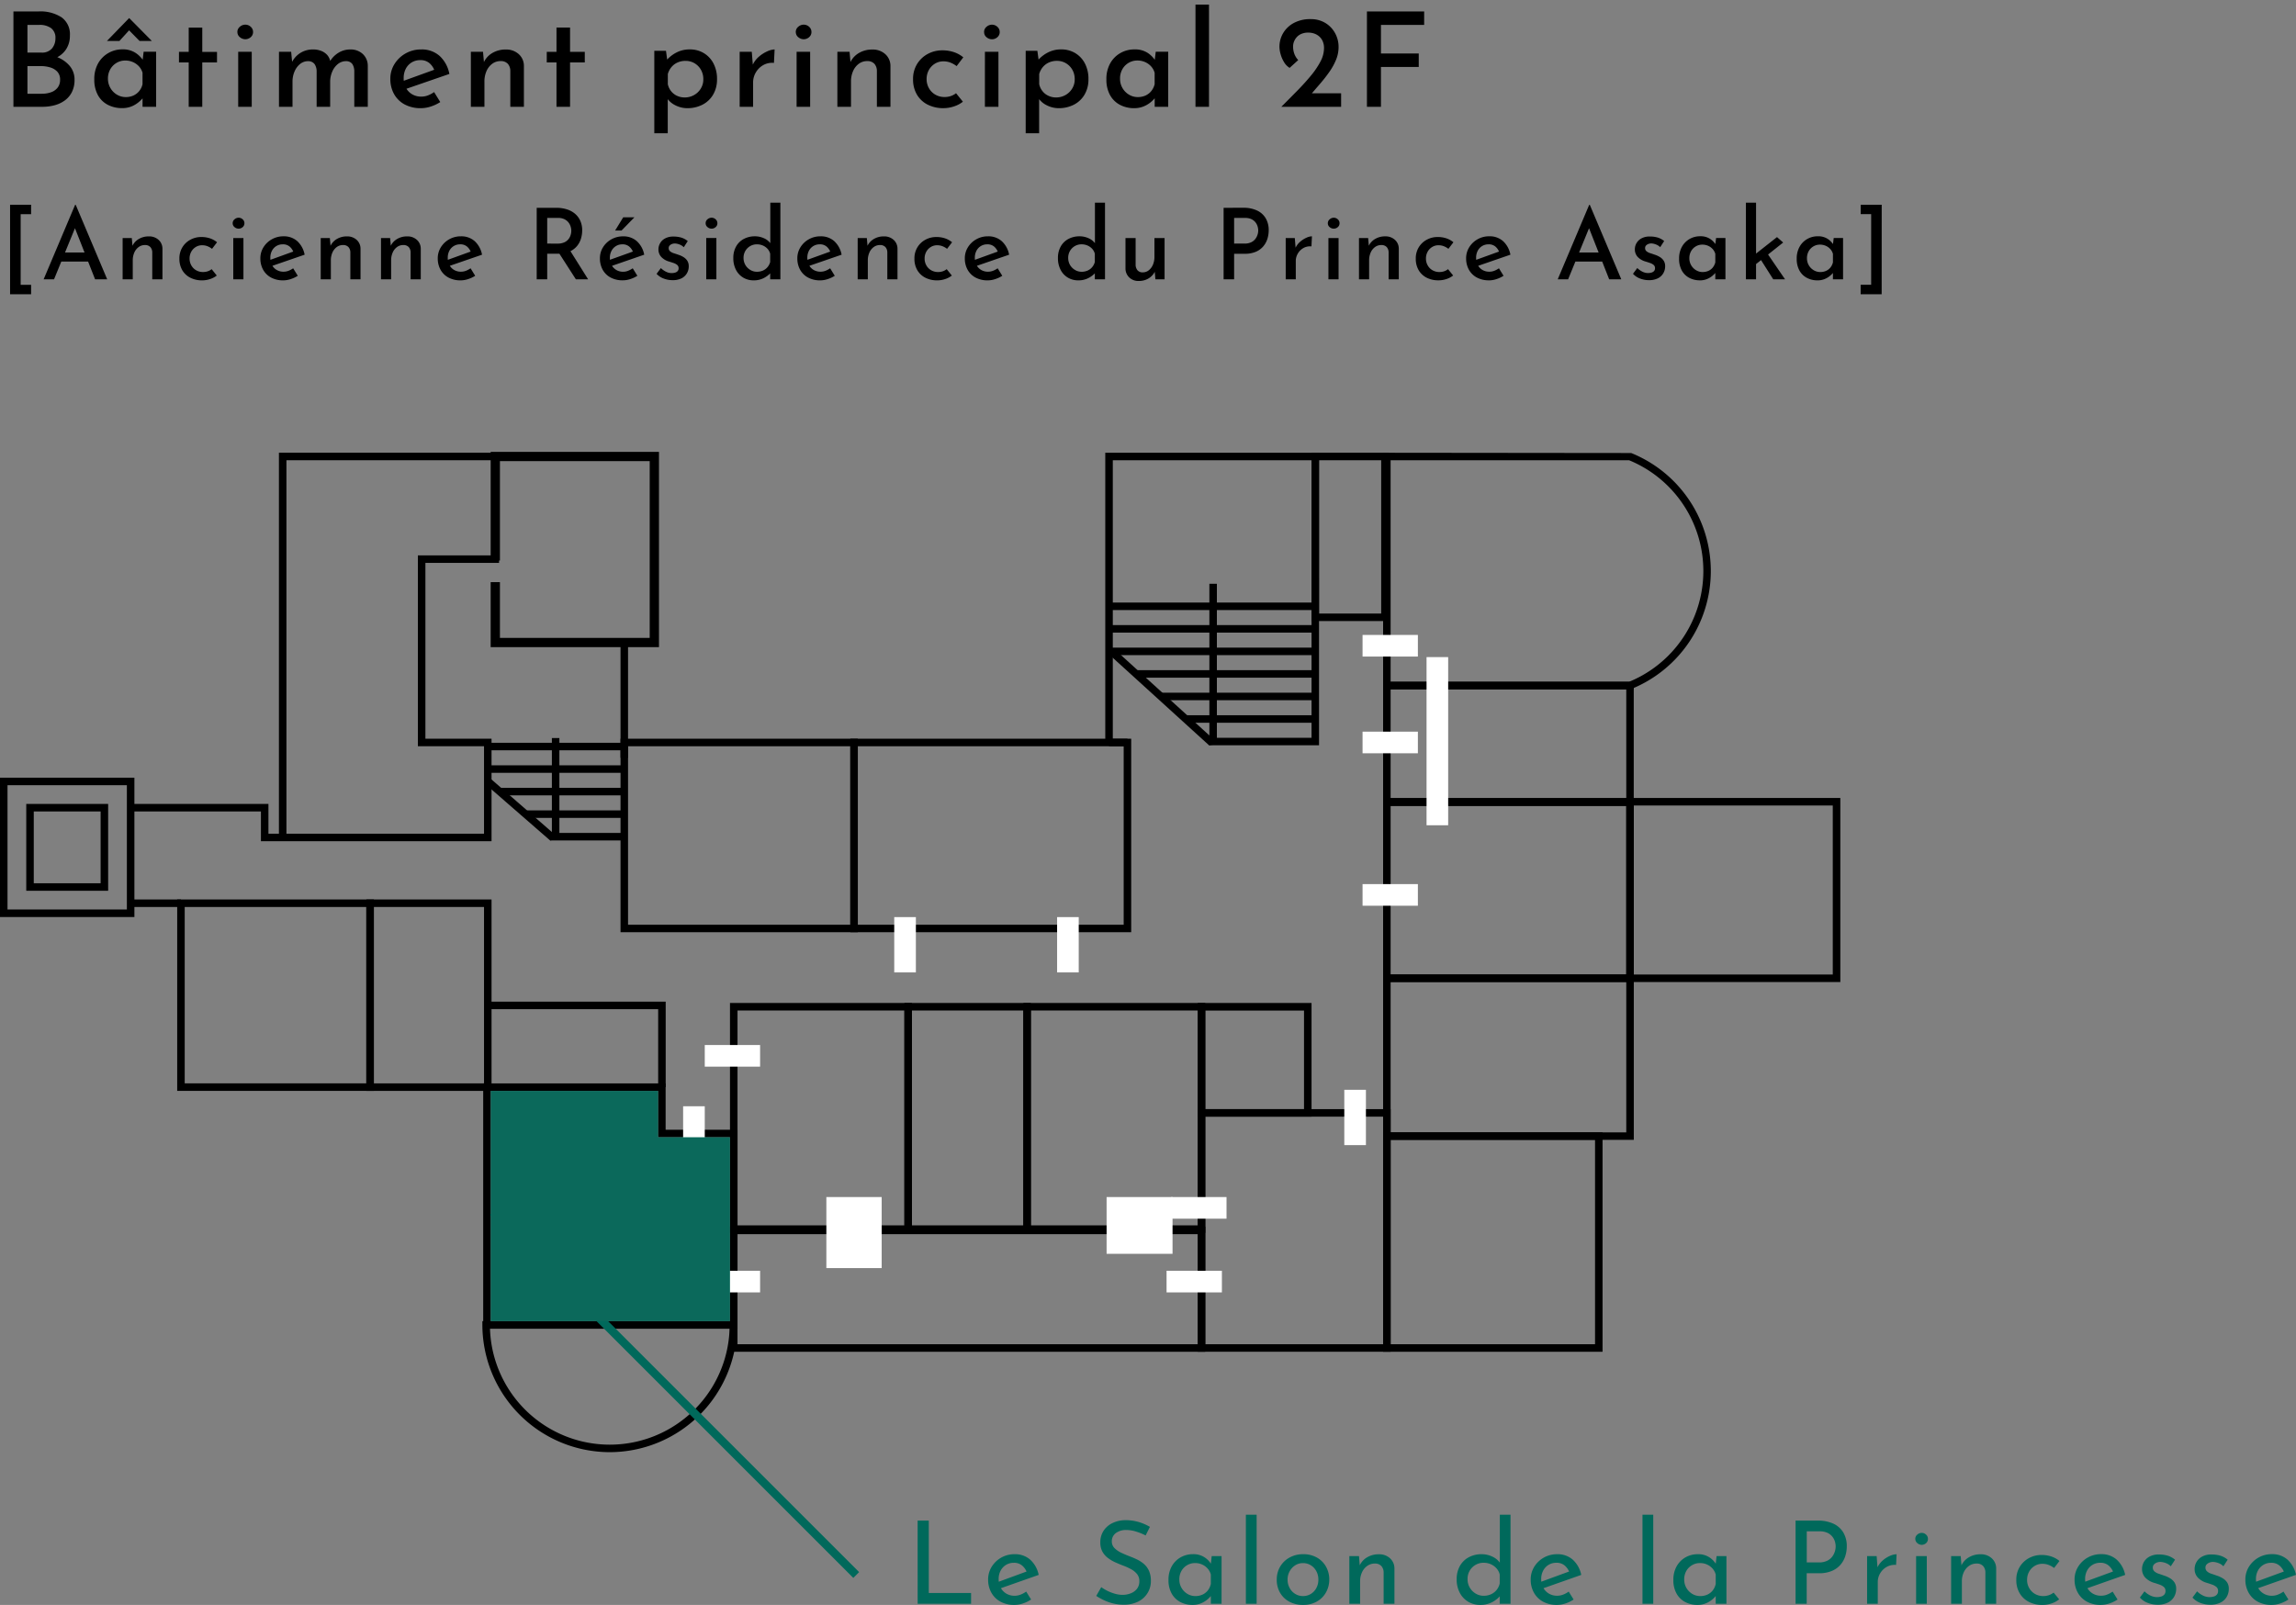 <?xml version="1.0" encoding="UTF-8"?> <svg xmlns="http://www.w3.org/2000/svg" xmlns:xlink="http://www.w3.org/1999/xlink" width="279.399" height="195.346" viewBox="0 0 279.399 195.346"><rect x="0" y="0" width="279.399" height="195.346" fill="#808080" stroke="none"/><defs><style>.a{fill:none;}.b{clip-path:url(#a);}.c{fill:#fff;}.d{fill:#00695b;}.e{fill:#0b695b;}</style><clipPath id="a"><rect class="a" width="223.944" height="121.753" transform="translate(0 0)"></rect></clipPath></defs><g transform="translate(-647 -615)"><g transform="translate(647 670)"><path d="M198.817,83.74H168.31V63.613h30.507Zm-29.593-.914H197.9v-18.3H169.224Z"></path><path d="M195.014,109.529H168.309v-26.7h26.705Zm-25.79-.914H194.1V83.74H169.224Z"></path><path d="M34.856,1.019H59.815V12.6H50.852V35.828H58.9V46.476H34.856ZM33.942.1V46.476H32.667V42.852H15.9v.915H31.752V47.39H59.815V34.913H51.767v-21.4H60.73V.1Z"></path><path d="M45.494,77.78H21.563v-23.3H45.494Zm-23.017-.915h22.1V55.394h-22.1Z"></path><path d="M59.815,77.78H44.579v-23.3H59.815Zm-14.321-.915H58.9V55.394H45.494Z"></path><path d="M104.387,58.469H75.512V34.913h28.875Zm-27.961-.914h27.047V35.828H76.426Z"></path><path d="M160.513,1.02h7.563V19.679h-7.563ZM159.6,20.593h9.391V.1H159.6Z"></path><path d="M125.445,95.061H110.056V67.079h15.389Zm-14.475-.914h13.561V67.994H110.97Z"></path><path d="M159.6,80.913H145.755V67.079H159.6ZM146.67,80h12.015v-12H146.67Z"></path><path d="M198.81,43.043h24.22V63.614H198.81ZM197.9,64.528h26.049v-22.4H197.9Z"></path><g class="b"><path d="M74.2,121.753a15.52,15.52,0,0,1-15.5-15.489v-.457h31v.457a15.522,15.522,0,0,1-15.5,15.489M59.626,106.721a14.586,14.586,0,0,0,29.157,0Z"></path><path d="M16.355,56.618H0V39.658H16.355ZM.914,55.7H15.44V40.573H.914Z"></path><path d="M13.16,53.422H3.195V42.853H13.16Zm-9.051-.914h8.136v-8.74H4.109Z"></path><path d="M146.67,109.529H88.831V94.307H146.67Zm-56.925-.914h56.011V95.221H89.745Z"></path><rect width="2.238" height="0.914" transform="translate(134.96 34.915)"></rect><path d="M160.513,35.714H147.129V34.8H159.6V1.022H135.417v34.35H134.5V.108h26.01Z"></path><rect width="0.914" height="14.032" transform="translate(75.512 23.205)"></rect><path d="M137.655,58.469H103.473V34.913h34.182Zm-33.268-.914h32.354V35.828H104.387Z"></path><path d="M146.67,95.061H124.532V67.079H146.67Zm-21.225-.914h20.31V67.994h-20.31Z"></path><path d="M169.224,109.529H145.755V80h23.469Zm-22.554-.914h21.64v-27.7H146.67Z"></path><path d="M198.81,64.528h-30.5v-22.4h30.5Zm-29.586-.914H197.9V43.043H169.224Z"></path><path d="M198.81,43.108h-30.5V27.989h30.5Zm-29.586-.915H197.9V28.9H169.224Z"></path><path d="M198.353,28.9H168.31V.107L198.5.14a15.492,15.492,0,0,1,.306,28.6v.152Zm-29.129-.914h29.017a14.577,14.577,0,0,0,0-26.968h-29.02Z"></path><path d="M89.747,106.72H58.8V76.866H81v5.641h8.749Zm-30.03-.914H88.832V83.421H80.084V77.78H59.717Z"></path><path d="M110.97,95.061H88.832V67.079H110.97Zm-21.223-.914h20.309V67.994H89.747Z"></path><path d="M59.709,0V13.223h1.127V1.127H79.063V22.642H60.836V15.855H59.709v7.914H80.191V0Z"></path><rect width="6.122" height="0.914" transform="translate(15.898 54.481)"></rect><path d="M81.007,77.323h-.914v-9.49H59.358v-.915H81.007Z"></path><rect class="c" width="6.733" height="8.647" transform="translate(100.559 90.701)"></rect><rect class="c" width="6.733" height="2.632" transform="translate(85.762 99.675)"></rect><rect class="c" width="6.733" height="2.632" transform="translate(142.522 90.702)"></rect><rect class="c" width="6.733" height="2.632" transform="translate(141.959 99.675)"></rect><rect class="c" width="6.733" height="2.632" transform="translate(85.762 72.196)"></rect><rect class="c" width="6.733" height="2.632" transform="translate(165.808 52.61)"></rect><rect class="c" width="6.733" height="2.632" transform="translate(165.808 34.055)"></rect><rect class="c" width="6.733" height="2.632" transform="translate(165.808 22.282)"></rect><rect class="c" width="2.633" height="6.733" transform="translate(108.82 56.627)"></rect><rect class="c" width="2.633" height="6.733" transform="translate(83.129 79.651)"></rect><rect class="c" width="2.631" height="6.733" transform="translate(128.639 56.627)"></rect><rect class="c" width="2.631" height="20.468" transform="translate(173.596 24.98)"></rect><rect class="c" width="2.631" height="6.733" transform="translate(163.587 77.647)"></rect><rect class="c" width="8.024" height="6.908" transform="translate(134.661 90.702)"></rect><rect width="15.449" height="0.914" transform="translate(144.287 32.057)"></rect><rect width="18.786" height="0.914" transform="translate(141.27 29.313)"></rect><rect width="21.803" height="0.914" transform="translate(138.253 26.57)"></rect><rect width="24.776" height="0.914" transform="translate(134.96 23.827)"></rect><rect width="25.096" height="0.914" transform="translate(134.96 21.084)"></rect><rect width="25.096" height="0.914" transform="translate(134.96 18.341)"></rect><path d="M147.123,35.71,134.929,24.622l.615-.677,11.624,10.569V16.054h.914v19l-.066.237-.194.32Z"></path><rect width="9.028" height="0.914" transform="translate(66.941 46.382)"></rect><rect width="11.877" height="0.914" transform="translate(64.092 43.638)"></rect><rect width="15.154" height="0.914" transform="translate(60.815 40.895)"></rect><rect width="16.709" height="0.914" transform="translate(59.26 38.152)"></rect><rect width="16.709" height="0.914" transform="translate(59.26 35.409)"></rect><path d="M66.946,47.3l-7.889-6.87.6-.69,7.5,6.531V34.83h.915V47.086Z"></path></g></g><g transform="translate(-105.432 53.5)"><path class="d" d="M1.456-10.122H2.814v8.813H7.959V0h-6.5ZM13.23.14a3.454,3.454,0,0,1-1.7-.4,2.791,2.791,0,0,1-1.106-1.1,3.2,3.2,0,0,1-.389-1.585A2.9,2.9,0,0,1,10.465-4.5,3.224,3.224,0,0,1,11.63-5.618a3.231,3.231,0,0,1,1.628-.416,2.769,2.769,0,0,1,1.9.668,3.414,3.414,0,0,1,1.029,1.852l-4.774,1.68L11.1-2.6l3.913-1.435-.273.189a2,2,0,0,0-.56-.8,1.489,1.489,0,0,0-1.022-.34,1.777,1.777,0,0,0-.948.255,1.8,1.8,0,0,0-.655.7,2.139,2.139,0,0,0-.238,1.026,2.176,2.176,0,0,0,.248,1.053,1.822,1.822,0,0,0,.689.718,1.939,1.939,0,0,0,1,.259A2.015,2.015,0,0,0,14-1.12a2.968,2.968,0,0,0,.665-.364l.6.966a4.151,4.151,0,0,1-.98.476A3.292,3.292,0,0,1,13.23.14ZM29.2-8.316a7.052,7.052,0,0,0-1.13-.462,3.971,3.971,0,0,0-1.2-.2,2.057,2.057,0,0,0-1.3.378,1.222,1.222,0,0,0-.483,1.015,1.11,1.11,0,0,0,.312.791,2.747,2.747,0,0,0,.812.571q.5.241,1.053.451a10.1,10.1,0,0,1,.931.4,3.67,3.67,0,0,1,.833.56,2.414,2.414,0,0,1,.591.826,2.973,2.973,0,0,1,.221,1.214,2.749,2.749,0,0,1-.4,1.46A2.8,2.8,0,0,1,28.3-.269a3.846,3.846,0,0,1-1.778.381,5.292,5.292,0,0,1-1.274-.151,6.085,6.085,0,0,1-1.13-.4,6.985,6.985,0,0,1-.927-.518L23.8-2.023a5.2,5.2,0,0,0,.77.459,5.268,5.268,0,0,0,.91.347,3.4,3.4,0,0,0,.917.133,2.753,2.753,0,0,0,.952-.171,1.8,1.8,0,0,0,.777-.539,1.448,1.448,0,0,0,.308-.962,1.331,1.331,0,0,0-.277-.858,2.371,2.371,0,0,0-.721-.592,7.024,7.024,0,0,0-.955-.434q-.476-.182-.966-.4a4.682,4.682,0,0,1-.906-.536,2.421,2.421,0,0,1-.669-.773,2.289,2.289,0,0,1-.252-1.117,2.537,2.537,0,0,1,.382-1.4,2.65,2.65,0,0,1,1.057-.938,3.641,3.641,0,0,1,1.551-.371A5.688,5.688,0,0,1,28.4-9.94a6.28,6.28,0,0,1,1.323.581ZM34.909.14a3.137,3.137,0,0,1-1.484-.35,2.583,2.583,0,0,1-1.053-1.029A3.293,3.293,0,0,1,31.983-2.9a3.3,3.3,0,0,1,.406-1.677,2.825,2.825,0,0,1,1.085-1.082,3.014,3.014,0,0,1,1.491-.378,2.46,2.46,0,0,1,1.379.367,2.615,2.615,0,0,1,.854.878l-.091.217L37.24-5.8h1.2V0H37.135V-1.512l.147.336a1.6,1.6,0,0,1-.252.357,2.988,2.988,0,0,1-.5.441,2.863,2.863,0,0,1-.714.371A2.659,2.659,0,0,1,34.909.14Zm.35-1.078a2.03,2.03,0,0,0,.872-.182,1.749,1.749,0,0,0,.647-.515,1.919,1.919,0,0,0,.357-.787V-3.563a1.775,1.775,0,0,0-.389-.724,1.978,1.978,0,0,0-.668-.49,2.053,2.053,0,0,0-.861-.178,1.881,1.881,0,0,0-.955.252,1.874,1.874,0,0,0-.7.7,2.047,2.047,0,0,0-.259,1.043,2.006,2.006,0,0,0,.266,1.026,2.015,2.015,0,0,0,.714.728A1.854,1.854,0,0,0,35.259-.938ZM41.4-10.843h1.309V0H41.4Zm3.759,7.889a3.027,3.027,0,0,1,.413-1.568,2.98,2.98,0,0,1,1.145-1.106,3.369,3.369,0,0,1,1.662-.406,3.3,3.3,0,0,1,1.659.406,2.887,2.887,0,0,1,1.11,1.106,3.125,3.125,0,0,1,.4,1.564,3.158,3.158,0,0,1-.4,1.575A2.9,2.9,0,0,1,50.032-.269,3.317,3.317,0,0,1,48.359.14a3.477,3.477,0,0,1-1.645-.381,2.853,2.853,0,0,1-1.141-1.078A3.124,3.124,0,0,1,45.157-2.954Zm1.316.014a2.083,2.083,0,0,0,.248,1.014,1.919,1.919,0,0,0,.674.721,1.749,1.749,0,0,0,.948.267,1.785,1.785,0,0,0,.969-.266,1.869,1.869,0,0,0,.666-.72,2.13,2.13,0,0,0,.241-1.016,2.127,2.127,0,0,0-.241-1.017,1.9,1.9,0,0,0-.665-.722,1.76,1.76,0,0,0-.967-.27,1.715,1.715,0,0,0-.959.277,1.978,1.978,0,0,0-.669.731A2.077,2.077,0,0,0,46.473-2.94ZM55.167-5.8l.112,1.407-.056-.217a2.234,2.234,0,0,1,.906-1.029,2.731,2.731,0,0,1,1.459-.385,1.92,1.92,0,0,1,1.348.483,1.663,1.663,0,0,1,.542,1.253V0H58.163V-3.829a1.171,1.171,0,0,0-.277-.766,1.042,1.042,0,0,0-.808-.3,1.555,1.555,0,0,0-.9.28,1.917,1.917,0,0,0-.64.77A2.6,2.6,0,0,0,55.3-2.716V0H53.991V-5.8ZM69.923.14A2.819,2.819,0,0,1,68.46-.245a2.735,2.735,0,0,1-1.029-1.092,3.422,3.422,0,0,1-.378-1.638,3.217,3.217,0,0,1,.4-1.645A2.693,2.693,0,0,1,68.54-5.67a3.255,3.255,0,0,1,1.544-.364,3.031,3.031,0,0,1,1.309.294,2.307,2.307,0,0,1,.966.812l-.056.462v-6.377h1.3V0H72.289V-1.435l.147.364A3.29,3.29,0,0,1,71.379-.2,3.049,3.049,0,0,1,69.923.14Zm.406-1.113a2.124,2.124,0,0,0,.913-.189,1.864,1.864,0,0,0,.672-.525,1.943,1.943,0,0,0,.375-.784v-1.1a1.722,1.722,0,0,0-.389-.738,2.021,2.021,0,0,0-.686-.5,2.124,2.124,0,0,0-.885-.182,1.925,1.925,0,0,0-.977.255,1.938,1.938,0,0,0-.711.7A1.991,1.991,0,0,0,68.376-3a2.006,2.006,0,0,0,.266,1.025,2.015,2.015,0,0,0,.714.728A1.854,1.854,0,0,0,70.329-.973ZM79.254.14a3.454,3.454,0,0,1-1.7-.4,2.791,2.791,0,0,1-1.106-1.1,3.2,3.2,0,0,1-.388-1.585A2.9,2.9,0,0,1,76.489-4.5a3.224,3.224,0,0,1,1.166-1.117,3.231,3.231,0,0,1,1.627-.416,2.769,2.769,0,0,1,1.9.668,3.414,3.414,0,0,1,1.029,1.852l-4.774,1.68-.315-.77,3.913-1.435-.273.189a2,2,0,0,0-.56-.8,1.489,1.489,0,0,0-1.022-.34,1.777,1.777,0,0,0-.949.255,1.8,1.8,0,0,0-.654.7,2.139,2.139,0,0,0-.238,1.026,2.176,2.176,0,0,0,.248,1.053,1.822,1.822,0,0,0,.689.718,1.939,1.939,0,0,0,1,.259,2.015,2.015,0,0,0,.742-.14,2.968,2.968,0,0,0,.665-.364l.6.966a4.151,4.151,0,0,1-.98.476A3.292,3.292,0,0,1,79.254.14ZM89.663-10.843h1.309V0H89.663ZM96.348.14a3.137,3.137,0,0,1-1.484-.35A2.584,2.584,0,0,1,93.81-1.239,3.293,3.293,0,0,1,93.422-2.9a3.3,3.3,0,0,1,.406-1.677,2.825,2.825,0,0,1,1.085-1.082A3.014,3.014,0,0,1,96.4-6.034a2.46,2.46,0,0,1,1.379.367,2.615,2.615,0,0,1,.854.878l-.091.217L98.679-5.8h1.2V0H98.574V-1.512l.147.336a1.6,1.6,0,0,1-.252.357,2.988,2.988,0,0,1-.5.441,2.863,2.863,0,0,1-.714.371A2.659,2.659,0,0,1,96.348.14ZM96.7-.938a2.03,2.03,0,0,0,.871-.182,1.749,1.749,0,0,0,.647-.515,1.919,1.919,0,0,0,.357-.787V-3.563a1.775,1.775,0,0,0-.389-.724,1.978,1.978,0,0,0-.668-.49,2.053,2.053,0,0,0-.861-.178A1.881,1.881,0,0,0,95.7-4.7,1.874,1.874,0,0,0,95-4a2.047,2.047,0,0,0-.259,1.043,2.006,2.006,0,0,0,.266,1.026,2.015,2.015,0,0,0,.714.728A1.854,1.854,0,0,0,96.7-.938ZM111-10.122a4.395,4.395,0,0,1,1.886.371A2.74,2.74,0,0,1,114.1-8.68a3.228,3.228,0,0,1,.424,1.7,3.913,3.913,0,0,1-.182,1.176,2.98,2.98,0,0,1-.581,1.05A2.848,2.848,0,0,1,112.714-4a3.883,3.883,0,0,1-1.568.284h-1.5V0H108.29V-10.122Zm.14,5.089a2.223,2.223,0,0,0,.991-.2,1.687,1.687,0,0,0,.619-.5,2.018,2.018,0,0,0,.322-.63,2.105,2.105,0,0,0,.1-.595,2.144,2.144,0,0,0-.1-.641,1.772,1.772,0,0,0-.329-.6,1.656,1.656,0,0,0-.6-.448,2.205,2.205,0,0,0-.921-.171h-1.568v3.78ZM118.16-5.8l.126,1.68-.063-.231a2.471,2.471,0,0,1,.651-.9,3.422,3.422,0,0,1,.9-.578,2.1,2.1,0,0,1,.812-.2l-.063,1.3a1.986,1.986,0,0,0-1.159.252,2.15,2.15,0,0,0-.784.781,2.044,2.044,0,0,0-.284,1.046V0h-1.3V-5.8Zm4.8,0h1.3V0h-1.3Zm-.1-2.1a.656.656,0,0,1,.245-.518.81.81,0,0,1,.539-.21.759.759,0,0,1,.525.21.672.672,0,0,1,.231.518.667.667,0,0,1-.231.525.773.773,0,0,1-.525.2.81.81,0,0,1-.539-.21A.656.656,0,0,1,122.864-7.9Zm5.53,2.1.112,1.407-.056-.217a2.234,2.234,0,0,1,.907-1.029,2.731,2.731,0,0,1,1.46-.385,1.92,1.92,0,0,1,1.347.483,1.663,1.663,0,0,1,.543,1.253V0H131.39V-3.829a1.171,1.171,0,0,0-.276-.766,1.042,1.042,0,0,0-.809-.3,1.555,1.555,0,0,0-.9.28,1.917,1.917,0,0,0-.641.77,2.6,2.6,0,0,0-.234,1.134V0h-1.309V-5.8ZM140.37-.539a3,3,0,0,1-.934.5,3.424,3.424,0,0,1-1.1.182,3.515,3.515,0,0,1-1.663-.378,2.772,2.772,0,0,1-1.12-1.06,3.1,3.1,0,0,1-.4-1.607,2.966,2.966,0,0,1,.427-1.607,2.953,2.953,0,0,1,1.127-1.057,3.128,3.128,0,0,1,1.5-.374,3.706,3.706,0,0,1,1.249.2,3.043,3.043,0,0,1,.949.532l-.651.854a2.646,2.646,0,0,0-.613-.353,2.068,2.068,0,0,0-.822-.157,1.757,1.757,0,0,0-.935.259,1.89,1.89,0,0,0-.672.7,2.023,2.023,0,0,0-.248,1,1.977,1.977,0,0,0,.255.99,1.9,1.9,0,0,0,.7.714,1.984,1.984,0,0,0,1.022.262,2.064,2.064,0,0,0,.689-.112,1.905,1.905,0,0,0,.564-.308Zm5.068.679a3.454,3.454,0,0,1-1.7-.4,2.791,2.791,0,0,1-1.106-1.1,3.2,3.2,0,0,1-.389-1.585,2.9,2.9,0,0,1,.434-1.561,3.224,3.224,0,0,1,1.165-1.117,3.231,3.231,0,0,1,1.628-.416,2.769,2.769,0,0,1,1.9.668A3.414,3.414,0,0,1,148.4-3.514l-4.774,1.68-.315-.77,3.913-1.435-.273.189a2,2,0,0,0-.56-.8,1.489,1.489,0,0,0-1.022-.34,1.777,1.777,0,0,0-.949.255,1.8,1.8,0,0,0-.654.7,2.139,2.139,0,0,0-.238,1.026,2.176,2.176,0,0,0,.249,1.053,1.822,1.822,0,0,0,.689.718,1.939,1.939,0,0,0,1,.259,2.015,2.015,0,0,0,.742-.14,2.968,2.968,0,0,0,.665-.364l.6.966a4.151,4.151,0,0,1-.98.476A3.292,3.292,0,0,1,145.438.14Zm6.923-.021a3.375,3.375,0,0,1-1.2-.22,2.406,2.406,0,0,1-.969-.655l.56-.756a2.706,2.706,0,0,0,.749.525,1.818,1.818,0,0,0,.756.175,1.829,1.829,0,0,0,.518-.07.809.809,0,0,0,.385-.234.632.632,0,0,0,.147-.437.612.612,0,0,0-.2-.49,1.617,1.617,0,0,0-.515-.287q-.311-.112-.661-.217a2.429,2.429,0,0,1-1.1-.655,1.5,1.5,0,0,1-.378-1.033,1.7,1.7,0,0,1,.231-.858,1.732,1.732,0,0,1,.689-.654A2.3,2.3,0,0,1,152.494-6a3.685,3.685,0,0,1,1.081.147,2.568,2.568,0,0,1,.893.49l-.518.8a1.543,1.543,0,0,0-.6-.388,2.151,2.151,0,0,0-.63-.143,1.174,1.174,0,0,0-.462.077.912.912,0,0,0-.354.234.527.527,0,0,0-.137.368.583.583,0,0,0,.193.472,1.45,1.45,0,0,0,.511.283q.312.1.627.217a3.433,3.433,0,0,1,.766.34,1.688,1.688,0,0,1,.542.514,1.384,1.384,0,0,1,.2.777,1.921,1.921,0,0,1-.248.959,1.785,1.785,0,0,1-.746.7A2.683,2.683,0,0,1,152.361.119Zm6.4,0a3.375,3.375,0,0,1-1.2-.22,2.406,2.406,0,0,1-.969-.655l.56-.756a2.706,2.706,0,0,0,.749.525,1.818,1.818,0,0,0,.756.175,1.829,1.829,0,0,0,.518-.07.809.809,0,0,0,.385-.234.632.632,0,0,0,.147-.437.612.612,0,0,0-.2-.49,1.617,1.617,0,0,0-.515-.287q-.311-.112-.661-.217a2.429,2.429,0,0,1-1.1-.655,1.5,1.5,0,0,1-.378-1.033,1.7,1.7,0,0,1,.231-.858,1.732,1.732,0,0,1,.689-.654A2.3,2.3,0,0,1,158.9-6a3.686,3.686,0,0,1,1.082.147,2.568,2.568,0,0,1,.892.49l-.518.8a1.543,1.543,0,0,0-.6-.388,2.151,2.151,0,0,0-.63-.143,1.174,1.174,0,0,0-.462.077.912.912,0,0,0-.354.234.527.527,0,0,0-.137.368.583.583,0,0,0,.193.472,1.45,1.45,0,0,0,.511.283q.312.1.627.217a3.433,3.433,0,0,1,.766.34,1.688,1.688,0,0,1,.542.514,1.384,1.384,0,0,1,.2.777,1.921,1.921,0,0,1-.249.959,1.785,1.785,0,0,1-.745.7A2.683,2.683,0,0,1,158.766.119Zm7.462.021a3.454,3.454,0,0,1-1.7-.4,2.791,2.791,0,0,1-1.106-1.1,3.2,3.2,0,0,1-.389-1.585,2.9,2.9,0,0,1,.434-1.561,3.224,3.224,0,0,1,1.165-1.117,3.231,3.231,0,0,1,1.628-.416,2.769,2.769,0,0,1,1.9.668,3.414,3.414,0,0,1,1.029,1.852l-4.774,1.68L164.1-2.6l3.913-1.435-.273.189a2,2,0,0,0-.56-.8,1.489,1.489,0,0,0-1.022-.34,1.777,1.777,0,0,0-.949.255,1.8,1.8,0,0,0-.654.7,2.139,2.139,0,0,0-.238,1.026,2.176,2.176,0,0,0,.249,1.053,1.822,1.822,0,0,0,.689.718,1.939,1.939,0,0,0,1,.259A2.015,2.015,0,0,0,167-1.12a2.968,2.968,0,0,0,.665-.364l.6.966a4.151,4.151,0,0,1-.98.476A3.292,3.292,0,0,1,166.228.14Z" transform="translate(862.642 756.706)"></path><path class="d" d="M856.27,753.559l-44.191-44.191.707-.707,44.191,44.191Z"></path><path class="e" d="M59.717,105.806H88.832V83.421H80.084V77.78H59.717Z" transform="translate(752.432 616.5)"></path></g><g transform="translate(647 615)"><rect class="a" width="230" height="37"></rect><g transform="translate(0 1)"><path d="M1.226-9.079H3.785v1.152H2.515V.67h1.27V1.814H1.226ZM5.309,0l3.83-9.065h.077L13.046,0H11.573L8.794-7.056l.919-.61L6.574,0Zm2.33-3.264h3.1l.434,1.1H7.258Zm8.4-1.759.1,1.152-.043-.166a1.953,1.953,0,0,1,.778-.865,2.34,2.34,0,0,1,1.248-.325,1.679,1.679,0,0,1,1.172.419,1.435,1.435,0,0,1,.474,1.086V0H18.528V-3.286a.982.982,0,0,0-.227-.637.857.857,0,0,0-.671-.251,1.258,1.258,0,0,0-.754.242,1.63,1.63,0,0,0-.528.665,2.339,2.339,0,0,0-.192.977V0H14.923V-5.023ZM26.378-.463a2.6,2.6,0,0,1-.815.43,3.015,3.015,0,0,1-.956.158A3.105,3.105,0,0,1,23.154-.2a2.384,2.384,0,0,1-.974-.917,2.705,2.705,0,0,1-.349-1.4,2.576,2.576,0,0,1,.372-1.4,2.548,2.548,0,0,1,.98-.913,2.735,2.735,0,0,1,1.3-.322,3.252,3.252,0,0,1,1.1.173,2.683,2.683,0,0,1,.829.466l-.61.8a2.292,2.292,0,0,0-.512-.3,1.738,1.738,0,0,0-.7-.136,1.439,1.439,0,0,0-.768.214,1.554,1.554,0,0,0-.552.581,1.686,1.686,0,0,0-.2.833,1.642,1.642,0,0,0,.211.821,1.566,1.566,0,0,0,.582.592,1.652,1.652,0,0,0,.851.217,1.735,1.735,0,0,0,.575-.092,1.541,1.541,0,0,0,.467-.256Zm2.009-4.565h1.236V0H28.387Zm-.072-1.8a.6.6,0,0,1,.228-.48.75.75,0,0,1,.492-.192.72.72,0,0,1,.492.192.616.616,0,0,1,.216.48.6.6,0,0,1-.216.474.733.733,0,0,1-.492.186.764.764,0,0,1-.492-.186A.585.585,0,0,1,28.315-6.828ZM34.474.125A3.043,3.043,0,0,1,32.98-.221a2.4,2.4,0,0,1-.961-.95,2.793,2.793,0,0,1-.336-1.38,2.508,2.508,0,0,1,.379-1.356,2.809,2.809,0,0,1,1.018-.968A2.834,2.834,0,0,1,34.5-5.237a2.431,2.431,0,0,1,1.676.589A2.974,2.974,0,0,1,37.07-3l-4.09,1.411-.29-.71,3.274-1.183-.257.161a1.622,1.622,0,0,0-.452-.659,1.228,1.228,0,0,0-.848-.28,1.463,1.463,0,0,0-.781.21,1.459,1.459,0,0,0-.535.578,1.811,1.811,0,0,0-.193.853,1.832,1.832,0,0,0,.206.887,1.489,1.489,0,0,0,.571.592,1.618,1.618,0,0,0,.826.211,1.686,1.686,0,0,0,.616-.115,2.584,2.584,0,0,0,.558-.3l.562.912a3.689,3.689,0,0,1-.853.4A2.9,2.9,0,0,1,34.474.125ZM40.14-5.023l.1,1.152L40.2-4.037a1.953,1.953,0,0,1,.778-.865,2.341,2.341,0,0,1,1.248-.325,1.679,1.679,0,0,1,1.172.419,1.435,1.435,0,0,1,.474,1.086V0H42.634V-3.286a.982.982,0,0,0-.227-.637.857.857,0,0,0-.671-.251,1.258,1.258,0,0,0-.754.242,1.63,1.63,0,0,0-.528.665,2.339,2.339,0,0,0-.192.977V0H39.029V-5.023Zm7.334,0,.1,1.152-.043-.166a1.953,1.953,0,0,1,.778-.865,2.341,2.341,0,0,1,1.248-.325,1.679,1.679,0,0,1,1.172.419,1.435,1.435,0,0,1,.474,1.086V0H49.968V-3.286a.982.982,0,0,0-.227-.637.857.857,0,0,0-.671-.251,1.258,1.258,0,0,0-.754.242,1.63,1.63,0,0,0-.528.665,2.339,2.339,0,0,0-.192.977V0H46.363V-5.023ZM56.062.125a3.043,3.043,0,0,1-1.494-.346,2.4,2.4,0,0,1-.961-.95,2.793,2.793,0,0,1-.336-1.38,2.508,2.508,0,0,1,.379-1.356,2.809,2.809,0,0,1,1.018-.968,2.834,2.834,0,0,1,1.421-.361,2.431,2.431,0,0,1,1.676.589A2.974,2.974,0,0,1,58.659-3l-4.09,1.411-.29-.71,3.274-1.183-.257.161a1.622,1.622,0,0,0-.452-.659,1.228,1.228,0,0,0-.848-.28,1.463,1.463,0,0,0-.781.21,1.459,1.459,0,0,0-.535.578,1.811,1.811,0,0,0-.193.853,1.832,1.832,0,0,0,.206.887,1.489,1.489,0,0,0,.571.592,1.618,1.618,0,0,0,.826.211,1.686,1.686,0,0,0,.616-.115,2.584,2.584,0,0,0,.558-.3l.562.912a3.689,3.689,0,0,1-.853.4A2.9,2.9,0,0,1,56.062.125ZM67.694-8.707a4.224,4.224,0,0,1,1.267.181,2.859,2.859,0,0,1,1,.533,2.423,2.423,0,0,1,.652.862,2.8,2.8,0,0,1,.233,1.175,3.456,3.456,0,0,1-.155,1.02,2.557,2.557,0,0,1-.5.914,2.492,2.492,0,0,1-.916.659,3.491,3.491,0,0,1-1.4.248H66.59V0H65.311V-8.707Zm.151,4.358a1.948,1.948,0,0,0,.818-.151,1.361,1.361,0,0,0,.512-.389,1.528,1.528,0,0,0,.266-.508,1.8,1.8,0,0,0,.08-.515,1.765,1.765,0,0,0-.08-.508,1.57,1.57,0,0,0-.265-.508,1.388,1.388,0,0,0-.5-.394,1.721,1.721,0,0,0-.767-.154H66.59v3.125Zm1.469.754L71.57,0H70.08L67.79-3.562ZM75.8.12a3.079,3.079,0,0,1-1.5-.342,2.381,2.381,0,0,1-.96-.948,2.81,2.81,0,0,1-.336-1.386,2.5,2.5,0,0,1,.378-1.35,2.785,2.785,0,0,1,1.02-.966,2.857,2.857,0,0,1,1.422-.36,2.437,2.437,0,0,1,1.674.588A2.946,2.946,0,0,1,78.394-3L74.3-1.584l-.288-.72L77.29-3.48l-.252.156a1.7,1.7,0,0,0-.456-.654,1.224,1.224,0,0,0-.852-.282,1.449,1.449,0,0,0-.774.21,1.5,1.5,0,0,0-.54.576,1.776,1.776,0,0,0-.2.858,1.787,1.787,0,0,0,.21.882A1.551,1.551,0,0,0,75-1.14a1.587,1.587,0,0,0,.822.216,1.62,1.62,0,0,0,.618-.12,3,3,0,0,0,.558-.3l.564.912a3.744,3.744,0,0,1-.858.4A2.924,2.924,0,0,1,75.8.12Zm1.4-7.668L75.634-5.94h-.78l.984-1.608ZM81.818.1a2.944,2.944,0,0,1-1.064-.2A2.175,2.175,0,0,1,79.9-.67l.523-.7a2.426,2.426,0,0,0,.656.46,1.537,1.537,0,0,0,.637.15,1.541,1.541,0,0,0,.428-.056.669.669,0,0,0,.316-.187.493.493,0,0,0,.12-.347.5.5,0,0,0-.172-.4,1.38,1.38,0,0,0-.436-.236q-.264-.092-.562-.181a2.048,2.048,0,0,1-.961-.582,1.339,1.339,0,0,1-.323-.9,1.5,1.5,0,0,1,.2-.748,1.527,1.527,0,0,1,.607-.583,2.049,2.049,0,0,1,1.009-.227,3.332,3.332,0,0,1,.965.127,2.3,2.3,0,0,1,.785.422l-.482.749a1.445,1.445,0,0,0-.51-.328,1.759,1.759,0,0,0-.536-.126.971.971,0,0,0-.39.062.747.747,0,0,0-.289.192.422.422,0,0,0-.11.293.476.476,0,0,0,.167.4,1.269,1.269,0,0,0,.445.235q.271.086.542.182a2.76,2.76,0,0,1,.658.3,1.445,1.445,0,0,1,.457.45,1.228,1.228,0,0,1,.169.668,1.673,1.673,0,0,1-.22.839,1.586,1.586,0,0,1-.66.62A2.378,2.378,0,0,1,81.818.1Zm4.123-5.131h1.236V0H85.942Zm-.072-1.8a.6.6,0,0,1,.228-.48A.75.75,0,0,1,86.59-7.5a.72.72,0,0,1,.492.192.616.616,0,0,1,.216.48.6.6,0,0,1-.216.474.733.733,0,0,1-.492.186.764.764,0,0,1-.492-.186A.585.585,0,0,1,85.87-6.828ZM91.714.125a2.435,2.435,0,0,1-1.265-.332,2.349,2.349,0,0,1-.887-.947,3.014,3.014,0,0,1-.325-1.43,2.8,2.8,0,0,1,.346-1.43,2.323,2.323,0,0,1,.943-.91,2.838,2.838,0,0,1,1.342-.314,2.638,2.638,0,0,1,1.091.233,1.956,1.956,0,0,1,.817.653l-.038.422v-5.4h1.226V0H93.725V-1.188l.127.322a2.987,2.987,0,0,1-.907.709A2.63,2.63,0,0,1,91.714.125ZM92.1-.922a1.8,1.8,0,0,0,.745-.148,1.543,1.543,0,0,0,.552-.413,1.638,1.638,0,0,0,.325-.625v-1.01a1.41,1.41,0,0,0-.325-.6,1.657,1.657,0,0,0-.566-.4A1.805,1.805,0,0,0,92.1-4.26a1.588,1.588,0,0,0-.808.212,1.612,1.612,0,0,0-.589.584,1.651,1.651,0,0,0-.221.859,1.675,1.675,0,0,0,.221.854,1.669,1.669,0,0,0,.592.6A1.533,1.533,0,0,0,92.1-.922ZM99.819.125a3.043,3.043,0,0,1-1.494-.346,2.4,2.4,0,0,1-.961-.95,2.793,2.793,0,0,1-.336-1.38,2.508,2.508,0,0,1,.379-1.356,2.81,2.81,0,0,1,1.018-.968,2.834,2.834,0,0,1,1.421-.361,2.431,2.431,0,0,1,1.676.589A2.974,2.974,0,0,1,102.415-3l-4.09,1.411-.29-.71,3.274-1.183-.257.161a1.622,1.622,0,0,0-.452-.659,1.227,1.227,0,0,0-.848-.28,1.463,1.463,0,0,0-.781.21,1.459,1.459,0,0,0-.535.578,1.811,1.811,0,0,0-.193.853,1.832,1.832,0,0,0,.206.887,1.489,1.489,0,0,0,.571.592,1.618,1.618,0,0,0,.826.211,1.686,1.686,0,0,0,.616-.115,2.584,2.584,0,0,0,.558-.3l.562.912a3.689,3.689,0,0,1-.853.4A2.9,2.9,0,0,1,99.819.125Zm5.667-5.148.1,1.152-.043-.166a1.953,1.953,0,0,1,.778-.865,2.34,2.34,0,0,1,1.248-.325,1.679,1.679,0,0,1,1.172.419,1.435,1.435,0,0,1,.474,1.086V0h-1.238V-3.286a.982.982,0,0,0-.227-.637.857.857,0,0,0-.671-.251,1.258,1.258,0,0,0-.754.242,1.63,1.63,0,0,0-.528.665,2.339,2.339,0,0,0-.192.977V0h-1.234V-5.023Zm10.344,4.56a2.6,2.6,0,0,1-.815.43,3.015,3.015,0,0,1-.956.158A3.105,3.105,0,0,1,112.6-.2a2.384,2.384,0,0,1-.974-.917,2.705,2.705,0,0,1-.349-1.4,2.576,2.576,0,0,1,.372-1.4,2.548,2.548,0,0,1,.98-.913,2.735,2.735,0,0,1,1.3-.322,3.252,3.252,0,0,1,1.1.173,2.684,2.684,0,0,1,.829.466l-.61.8a2.292,2.292,0,0,0-.512-.3,1.738,1.738,0,0,0-.7-.136,1.439,1.439,0,0,0-.768.214,1.554,1.554,0,0,0-.552.581,1.686,1.686,0,0,0-.2.833,1.642,1.642,0,0,0,.211.821,1.566,1.566,0,0,0,.582.592,1.652,1.652,0,0,0,.851.217,1.735,1.735,0,0,0,.575-.092,1.541,1.541,0,0,0,.467-.256Zm4.37.588a3.043,3.043,0,0,1-1.494-.346,2.4,2.4,0,0,1-.961-.95,2.793,2.793,0,0,1-.336-1.38,2.508,2.508,0,0,1,.379-1.356,2.81,2.81,0,0,1,1.018-.968,2.834,2.834,0,0,1,1.421-.361,2.431,2.431,0,0,1,1.676.589A2.974,2.974,0,0,1,122.8-3l-4.09,1.411-.29-.71,3.274-1.183-.257.161a1.622,1.622,0,0,0-.452-.659,1.227,1.227,0,0,0-.848-.28,1.463,1.463,0,0,0-.781.21,1.459,1.459,0,0,0-.535.578,1.811,1.811,0,0,0-.193.853,1.832,1.832,0,0,0,.206.887,1.489,1.489,0,0,0,.571.592,1.618,1.618,0,0,0,.826.211,1.686,1.686,0,0,0,.616-.115,2.584,2.584,0,0,0,.558-.3l.562.912a3.689,3.689,0,0,1-.853.4A2.9,2.9,0,0,1,120.2.125Zm11.018,0a2.435,2.435,0,0,1-1.265-.332,2.349,2.349,0,0,1-.887-.947,3.014,3.014,0,0,1-.325-1.43,2.8,2.8,0,0,1,.346-1.43,2.323,2.323,0,0,1,.943-.91,2.838,2.838,0,0,1,1.342-.314,2.638,2.638,0,0,1,1.091.233,1.956,1.956,0,0,1,.817.653l-.038.422v-5.4h1.226V0h-1.238V-1.188l.127.322a2.987,2.987,0,0,1-.907.709A2.63,2.63,0,0,1,131.218.125Zm.389-1.046a1.8,1.8,0,0,0,.745-.148,1.542,1.542,0,0,0,.552-.413,1.638,1.638,0,0,0,.325-.625v-1.01a1.41,1.41,0,0,0-.325-.6,1.657,1.657,0,0,0-.566-.4,1.805,1.805,0,0,0-.731-.145,1.588,1.588,0,0,0-.808.212,1.612,1.612,0,0,0-.589.584,1.651,1.651,0,0,0-.221.859,1.675,1.675,0,0,0,.221.854,1.669,1.669,0,0,0,.592.6A1.533,1.533,0,0,0,131.607-.922ZM138.564.2a1.593,1.593,0,0,1-1.135-.419,1.5,1.5,0,0,1-.47-1.086V-5.023h1.234v3.281a1.082,1.082,0,0,0,.226.637.806.806,0,0,0,.641.256,1.157,1.157,0,0,0,.726-.247,1.692,1.692,0,0,0,.509-.676,2.388,2.388,0,0,0,.188-.971v-2.28h1.234V0H140.6l-.1-1.166.048.194a1.934,1.934,0,0,1-.444.607,2.067,2.067,0,0,1-.68.419A2.377,2.377,0,0,1,138.564.2Zm12.73-8.911a3.857,3.857,0,0,1,1.663.328,2.407,2.407,0,0,1,1.061.941,2.819,2.819,0,0,1,.37,1.482,3.443,3.443,0,0,1-.157,1.024,2.62,2.62,0,0,1-.5.918,2.457,2.457,0,0,1-.9.659,3.365,3.365,0,0,1-1.367.248H150.18V0H148.9V-8.707Zm.156,4.358a1.807,1.807,0,0,0,.811-.162,1.387,1.387,0,0,0,.508-.41,1.672,1.672,0,0,0,.264-.52,1.734,1.734,0,0,0,.08-.487,1.823,1.823,0,0,0-.078-.51,1.5,1.5,0,0,0-.26-.5,1.345,1.345,0,0,0-.493-.384,1.794,1.794,0,0,0-.776-.149H150.18v3.125Zm6.113-.674.118,1.44-.05-.2a2.17,2.17,0,0,1,.571-.776,3.05,3.05,0,0,1,.772-.5,1.751,1.751,0,0,1,.676-.175l-.06,1.229a1.654,1.654,0,0,0-1,.211,1.834,1.834,0,0,0-.667.674,1.776,1.776,0,0,0-.24.9V0h-1.226V-5.023Zm4.092,0h1.236V0h-1.236Zm-.072-1.8a.6.6,0,0,1,.228-.48A.75.75,0,0,1,162.3-7.5a.72.72,0,0,1,.492.192.616.616,0,0,1,.216.48.6.6,0,0,1-.216.474.733.733,0,0,1-.492.186.764.764,0,0,1-.492-.186A.585.585,0,0,1,161.583-6.828Zm4.906,1.8.1,1.152-.043-.166a1.953,1.953,0,0,1,.778-.865,2.34,2.34,0,0,1,1.248-.325,1.679,1.679,0,0,1,1.172.419,1.435,1.435,0,0,1,.474,1.086V0h-1.238V-3.286a.982.982,0,0,0-.227-.637.857.857,0,0,0-.671-.251,1.258,1.258,0,0,0-.754.242,1.63,1.63,0,0,0-.528.665,2.339,2.339,0,0,0-.192.977V0h-1.234V-5.023Zm10.344,4.56a2.6,2.6,0,0,1-.815.43,3.014,3.014,0,0,1-.956.158A3.105,3.105,0,0,1,173.608-.2a2.384,2.384,0,0,1-.974-.917,2.705,2.705,0,0,1-.349-1.4,2.576,2.576,0,0,1,.372-1.4,2.548,2.548,0,0,1,.98-.913,2.735,2.735,0,0,1,1.3-.322,3.252,3.252,0,0,1,1.1.173,2.684,2.684,0,0,1,.829.466l-.61.8a2.292,2.292,0,0,0-.512-.3,1.738,1.738,0,0,0-.7-.136,1.439,1.439,0,0,0-.768.214,1.554,1.554,0,0,0-.552.581,1.686,1.686,0,0,0-.2.833,1.642,1.642,0,0,0,.211.821,1.566,1.566,0,0,0,.582.592,1.652,1.652,0,0,0,.851.217,1.735,1.735,0,0,0,.575-.092,1.541,1.541,0,0,0,.467-.256Zm4.37.588a3.043,3.043,0,0,1-1.494-.346,2.406,2.406,0,0,1-.961-.95,2.793,2.793,0,0,1-.336-1.38,2.508,2.508,0,0,1,.379-1.356,2.809,2.809,0,0,1,1.018-.968,2.834,2.834,0,0,1,1.421-.361,2.431,2.431,0,0,1,1.676.589A2.974,2.974,0,0,1,183.8-3l-4.09,1.411-.29-.71,3.274-1.183-.257.161a1.622,1.622,0,0,0-.452-.659,1.228,1.228,0,0,0-.848-.28,1.463,1.463,0,0,0-.781.21,1.459,1.459,0,0,0-.535.578,1.812,1.812,0,0,0-.193.853,1.832,1.832,0,0,0,.206.887,1.489,1.489,0,0,0,.571.592,1.618,1.618,0,0,0,.826.211,1.686,1.686,0,0,0,.616-.115,2.585,2.585,0,0,0,.558-.3l.562.912a3.688,3.688,0,0,1-.853.4A2.9,2.9,0,0,1,181.2.125ZM189.557,0l3.83-9.065h.077L197.295,0h-1.474l-2.779-7.056.919-.61L190.822,0Zm2.33-3.264h3.1l.434,1.1h-3.919ZM200.635.1a2.944,2.944,0,0,1-1.064-.2,2.174,2.174,0,0,1-.853-.576l.523-.7a2.426,2.426,0,0,0,.656.46,1.537,1.537,0,0,0,.637.15,1.541,1.541,0,0,0,.428-.056.669.669,0,0,0,.316-.187.493.493,0,0,0,.12-.347.5.5,0,0,0-.172-.4,1.38,1.38,0,0,0-.436-.236q-.264-.092-.562-.181a2.048,2.048,0,0,1-.961-.582,1.339,1.339,0,0,1-.323-.9,1.5,1.5,0,0,1,.2-.748,1.527,1.527,0,0,1,.607-.583,2.049,2.049,0,0,1,1.009-.227,3.332,3.332,0,0,1,.965.127,2.3,2.3,0,0,1,.785.422l-.482.749a1.445,1.445,0,0,0-.51-.328,1.76,1.76,0,0,0-.536-.126.971.971,0,0,0-.39.062.747.747,0,0,0-.289.192.422.422,0,0,0-.11.293.476.476,0,0,0,.167.4,1.268,1.268,0,0,0,.445.235q.271.086.542.182a2.76,2.76,0,0,1,.658.3,1.445,1.445,0,0,1,.457.45,1.228,1.228,0,0,1,.169.668,1.673,1.673,0,0,1-.22.839,1.586,1.586,0,0,1-.66.62A2.378,2.378,0,0,1,200.635.1Zm6.223.022a2.738,2.738,0,0,1-1.283-.3,2.209,2.209,0,0,1-.911-.887,2.883,2.883,0,0,1-.336-1.45,2.884,2.884,0,0,1,.35-1.457,2.462,2.462,0,0,1,.934-.942,2.539,2.539,0,0,1,1.272-.33,2.121,2.121,0,0,1,1.182.3,2.306,2.306,0,0,1,.719.716l-.077.19.122-.994h1.138V0h-1.234V-1.265l.127.3a1.5,1.5,0,0,1-.2.272,2.577,2.577,0,0,1-.412.367,2.43,2.43,0,0,1-.6.319A2.253,2.253,0,0,1,206.859.125Zm.336-1.013a1.688,1.688,0,0,0,.706-.143,1.435,1.435,0,0,0,.528-.406,1.619,1.619,0,0,0,.307-.628V-3.1a1.454,1.454,0,0,0-.324-.587,1.622,1.622,0,0,0-.55-.394,1.726,1.726,0,0,0-.708-.143,1.541,1.541,0,0,0-.788.21,1.556,1.556,0,0,0-.575.582,1.7,1.7,0,0,0-.214.864,1.675,1.675,0,0,0,.221.854,1.669,1.669,0,0,0,.592.6A1.533,1.533,0,0,0,207.195-.888ZM212.46,0V-9.329h1.234V0Zm2.465-3.358L217.224,0h-1.438L214.1-2.657Zm-1.61,1.8-.12-1.183,3.048-2.4.751.66ZM221.172.125a2.738,2.738,0,0,1-1.283-.3,2.209,2.209,0,0,1-.911-.887,2.883,2.883,0,0,1-.336-1.45,2.884,2.884,0,0,1,.35-1.457,2.462,2.462,0,0,1,.934-.942,2.539,2.539,0,0,1,1.272-.33,2.121,2.121,0,0,1,1.182.3,2.306,2.306,0,0,1,.719.716l-.077.19.122-.994h1.138V0h-1.234V-1.265l.127.3a1.5,1.5,0,0,1-.2.272,2.577,2.577,0,0,1-.412.367,2.43,2.43,0,0,1-.6.319A2.253,2.253,0,0,1,221.172.125Zm.336-1.013a1.688,1.688,0,0,0,.706-.143,1.435,1.435,0,0,0,.528-.406,1.619,1.619,0,0,0,.307-.628V-3.1a1.454,1.454,0,0,0-.324-.587,1.622,1.622,0,0,0-.55-.394,1.726,1.726,0,0,0-.708-.143,1.541,1.541,0,0,0-.788.21,1.556,1.556,0,0,0-.575.582,1.7,1.7,0,0,0-.214.864,1.675,1.675,0,0,0,.221.854,1.669,1.669,0,0,0,.592.6A1.533,1.533,0,0,0,221.508-.888Zm7.471,2.7h-2.558V.662H227.7v-8.6h-1.274v-1.14h2.558Z" transform="translate(0 33)"></path><path d="M4.714-11.609a4.731,4.731,0,0,1,2.778.718,2.524,2.524,0,0,1,1.014,2.21,2.99,2.99,0,0,1-.437,1.64A2.9,2.9,0,0,1,6.853-5.979a4.629,4.629,0,0,1-1.829.421l-.253-.9a6.172,6.172,0,0,1,2.194.416A3.736,3.736,0,0,1,8.5-4.955a2.55,2.55,0,0,1,.57,1.662,3.239,3.239,0,0,1-.325,1.509A2.848,2.848,0,0,1,7.871-.763a3.781,3.781,0,0,1-1.25.579A5.661,5.661,0,0,1,5.171,0H1.635V-11.609ZM5.024-6.6a1.581,1.581,0,0,0,1.31-.512,1.887,1.887,0,0,0,.411-1.219,1.449,1.449,0,0,0-.53-1.245,2.331,2.331,0,0,0-1.423-.394H3.341V-6.6Zm.067,5.011a3.307,3.307,0,0,0,1.12-.181,1.725,1.725,0,0,0,.8-.563,1.5,1.5,0,0,0,.3-.952,1.385,1.385,0,0,0-.346-1A1.943,1.943,0,0,0,6.085-4.8a3.965,3.965,0,0,0-1.109-.155H3.341v3.367ZM14.851.16a3.711,3.711,0,0,1-1.712-.392,2.9,2.9,0,0,1-1.216-1.176,3.851,3.851,0,0,1-.448-1.936A3.834,3.834,0,0,1,11.947-5.3,3.321,3.321,0,0,1,13.2-6.552a3.364,3.364,0,0,1,1.688-.44,2.8,2.8,0,0,1,1.576.408,3.3,3.3,0,0,1,.968.952l-.112.256.16-1.328H19V0H17.347V-1.68l.176.4a1.888,1.888,0,0,1-.272.36,3.75,3.75,0,0,1-.552.488,3.161,3.161,0,0,1-.8.424A3.021,3.021,0,0,1,14.851.16ZM15.3-1.184a2.228,2.228,0,0,0,.944-.192,1.957,1.957,0,0,0,.7-.544,2.016,2.016,0,0,0,.4-.832V-4.144a1.885,1.885,0,0,0-.432-.776,2.24,2.24,0,0,0-.728-.52,2.243,2.243,0,0,0-.936-.192,2.058,2.058,0,0,0-1.056.28,2.1,2.1,0,0,0-.768.776,2.253,2.253,0,0,0-.288,1.152,2.229,2.229,0,0,0,.3,1.136,2.214,2.214,0,0,0,.792.808A2.055,2.055,0,0,0,15.3-1.184Zm1.68-6.832L15.523-9.5l.464-.112-1.456,1.6h-1.52l2.7-2.784h.016l2.752,2.784Zm5.984-1.626h1.651v2.957h1.792V-5.4H24.614V0H22.963V-5.4H21.779v-1.29h1.184ZM28.986-6.7h1.648V0H28.986Zm-.1-2.4a.8.8,0,0,1,.3-.64A1,1,0,0,1,29.85-10a.96.96,0,0,1,.656.256.821.821,0,0,1,.288.64.8.8,0,0,1-.288.632.977.977,0,0,1-.656.248,1.018,1.018,0,0,1-.656-.248A.78.78,0,0,1,28.89-9.1ZM35.431-6.7l.138,1.437L35.5-5.383a2.894,2.894,0,0,1,1.05-1.173,2.846,2.846,0,0,1,1.552-.424A2.616,2.616,0,0,1,39.1-6.8a1.9,1.9,0,0,1,.722.5,1.615,1.615,0,0,1,.375.8l-.087.048a3.027,3.027,0,0,1,1.07-1.12,2.673,2.673,0,0,1,1.413-.406,2.161,2.161,0,0,1,1.563.558,1.971,1.971,0,0,1,.6,1.448V0H43.114V-4.352a1.641,1.641,0,0,0-.227-.837.9.9,0,0,0-.765-.366,1.562,1.562,0,0,0-1.013.354,2.347,2.347,0,0,0-.678.915,3.163,3.163,0,0,0-.254,1.2V0H38.531V-4.352a1.538,1.538,0,0,0-.245-.837.951.951,0,0,0-.782-.366,1.533,1.533,0,0,0-1,.354,2.341,2.341,0,0,0-.669.92,3.061,3.061,0,0,0-.239,1.2V0H33.949V-6.7ZM51.222.167a4.057,4.057,0,0,1-1.992-.461,3.207,3.207,0,0,1-1.282-1.267A3.724,3.724,0,0,1,47.5-3.4a3.344,3.344,0,0,1,.506-1.808A3.746,3.746,0,0,1,49.363-6.5a3.779,3.779,0,0,1,1.894-.482,3.242,3.242,0,0,1,2.235.786A3.965,3.965,0,0,1,54.685-4L49.232-2.118l-.387-.947L53.21-4.643l-.343.214a2.162,2.162,0,0,0-.6-.878,1.637,1.637,0,0,0-1.131-.373,1.95,1.95,0,0,0-1.042.28,1.945,1.945,0,0,0-.714.771,2.415,2.415,0,0,0-.257,1.137A2.442,2.442,0,0,0,49.4-2.309a1.985,1.985,0,0,0,.762.789,2.157,2.157,0,0,0,1.1.281,2.248,2.248,0,0,0,.821-.153,3.446,3.446,0,0,0,.744-.4l.749,1.216a4.918,4.918,0,0,1-1.138.538A3.864,3.864,0,0,1,51.222.167ZM58.778-6.7l.138,1.536-.058-.221a2.6,2.6,0,0,1,1.037-1.153,3.121,3.121,0,0,1,1.664-.434,2.239,2.239,0,0,1,1.563.558,1.913,1.913,0,0,1,.632,1.448V0H62.1V-4.381a1.309,1.309,0,0,0-.3-.85,1.143,1.143,0,0,0-.894-.334,1.677,1.677,0,0,0-1,.323,2.173,2.173,0,0,0-.7.886,3.119,3.119,0,0,0-.256,1.3V0H57.3V-6.7Zm8.941-2.944H69.37v2.957h1.792V-5.4H69.37V0H67.719V-5.4H66.535v-1.29h1.184ZM83.635.167a3.174,3.174,0,0,1-1.406-.328,2.687,2.687,0,0,1-1.061-.888l.089-.5V3.219H79.622V-6.813h1.421l.224,1.635L81.1-5.651a4.013,4.013,0,0,1,1.216-.957,3.467,3.467,0,0,1,1.629-.378,3.242,3.242,0,0,1,1.693.446,3.166,3.166,0,0,1,1.182,1.258,4.006,4.006,0,0,1,.434,1.915,3.621,3.621,0,0,1-.474,1.885,3.19,3.19,0,0,1-1.29,1.222A3.961,3.961,0,0,1,83.635.167Zm-.32-1.306a2.3,2.3,0,0,0,1.134-.285,2.226,2.226,0,0,0,.826-.789,2.111,2.111,0,0,0,.312-1.135,2.287,2.287,0,0,0-.29-1.16A2.151,2.151,0,0,0,84.52-5.3a2.1,2.1,0,0,0-1.09-.29,2.345,2.345,0,0,0-.987.2,2.071,2.071,0,0,0-.736.557,2.285,2.285,0,0,0-.44.843v1.232a2.009,2.009,0,0,0,.384.835,1.972,1.972,0,0,0,.722.578A2.165,2.165,0,0,0,83.315-1.139ZM91.482-6.7l.157,1.92-.067-.269a2.893,2.893,0,0,1,.761-1.035,4.066,4.066,0,0,1,1.029-.664,2.335,2.335,0,0,1,.9-.234l-.08,1.638a2.206,2.206,0,0,0-1.328.282,2.446,2.446,0,0,0-.89.9,2.368,2.368,0,0,0-.32,1.193V0H90.01V-6.7ZM96.938-6.7h1.648V0H96.938Zm-.1-2.4a.8.8,0,0,1,.3-.64A1,1,0,0,1,97.8-10a.96.96,0,0,1,.656.256.821.821,0,0,1,.288.64.8.8,0,0,1-.288.632.977.977,0,0,1-.656.248,1.018,1.018,0,0,1-.656-.248A.78.78,0,0,1,96.842-9.1ZM103.383-6.7l.137,1.536-.057-.221A2.6,2.6,0,0,1,104.5-6.536a3.121,3.121,0,0,1,1.664-.434,2.239,2.239,0,0,1,1.563.558,1.913,1.913,0,0,1,.632,1.448V0h-1.651V-4.381a1.309,1.309,0,0,0-.3-.85,1.143,1.143,0,0,0-.894-.334,1.677,1.677,0,0,0-1,.323,2.173,2.173,0,0,0-.7.886,3.119,3.119,0,0,0-.256,1.3V0H101.9V-6.7Zm13.792,6.08a3.471,3.471,0,0,1-1.087.573,4.019,4.019,0,0,1-1.275.211,4.14,4.14,0,0,1-1.937-.434,3.179,3.179,0,0,1-1.3-1.222,3.607,3.607,0,0,1-.466-1.867,3.434,3.434,0,0,1,.5-1.867,3.4,3.4,0,0,1,1.307-1.218,3.647,3.647,0,0,1,1.73-.429,4.336,4.336,0,0,1,1.47.231,3.578,3.578,0,0,1,1.106.621l-.813,1.069a3.056,3.056,0,0,0-.683-.4,2.318,2.318,0,0,0-.936-.181,1.919,1.919,0,0,0-1.024.285,2.072,2.072,0,0,0-.736.774,2.248,2.248,0,0,0-.272,1.11,2.189,2.189,0,0,0,.282,1.094,2.088,2.088,0,0,0,.776.789,2.2,2.2,0,0,0,1.134.29,2.313,2.313,0,0,0,.766-.123,2.054,2.054,0,0,0,.622-.341ZM119.853-6.7H121.5V0h-1.648Zm-.1-2.4a.8.8,0,0,1,.3-.64,1,1,0,0,1,.656-.256.96.96,0,0,1,.656.256.821.821,0,0,1,.288.64.8.8,0,0,1-.288.632.977.977,0,0,1-.656.248,1.018,1.018,0,0,1-.656-.248A.78.78,0,0,1,119.757-9.1ZM128.829.167a3.174,3.174,0,0,1-1.406-.328,2.687,2.687,0,0,1-1.061-.888l.089-.5V3.219h-1.635V-6.813h1.421l.224,1.635-.163-.474a4.013,4.013,0,0,1,1.216-.957,3.466,3.466,0,0,1,1.629-.378,3.242,3.242,0,0,1,1.693.446,3.166,3.166,0,0,1,1.182,1.258,4.006,4.006,0,0,1,.434,1.915,3.621,3.621,0,0,1-.474,1.885,3.19,3.19,0,0,1-1.29,1.222A3.961,3.961,0,0,1,128.829.167Zm-.32-1.306a2.3,2.3,0,0,0,1.134-.285,2.226,2.226,0,0,0,.826-.789,2.111,2.111,0,0,0,.312-1.135,2.287,2.287,0,0,0-.289-1.16,2.151,2.151,0,0,0-.778-.794,2.1,2.1,0,0,0-1.09-.29,2.345,2.345,0,0,0-.987.2,2.071,2.071,0,0,0-.736.557,2.285,2.285,0,0,0-.44.843v1.232a2.009,2.009,0,0,0,.384.835,1.972,1.972,0,0,0,.722.578A2.165,2.165,0,0,0,128.509-1.139Zm9.5,1.306a3.651,3.651,0,0,1-1.71-.4,2.945,2.945,0,0,1-1.214-1.183,3.844,3.844,0,0,1-.448-1.933A3.845,3.845,0,0,1,135.1-5.29a3.282,3.282,0,0,1,1.245-1.256,3.386,3.386,0,0,1,1.7-.44,2.828,2.828,0,0,1,1.576.4,3.074,3.074,0,0,1,.958.955l-.1.253.163-1.325h1.517V0h-1.645V-1.686l.169.4a2,2,0,0,1-.269.363,3.437,3.437,0,0,1-.549.49,3.24,3.24,0,0,1-.807.426A3,3,0,0,1,138.007.167Zm.448-1.351a2.25,2.25,0,0,0,.941-.19,1.913,1.913,0,0,0,.7-.541,2.159,2.159,0,0,0,.41-.837V-4.137a1.938,1.938,0,0,0-.432-.783,2.163,2.163,0,0,0-.733-.525,2.3,2.3,0,0,0-.944-.19,2.055,2.055,0,0,0-1.051.28,2.074,2.074,0,0,0-.766.776,2.273,2.273,0,0,0-.285,1.152,2.233,2.233,0,0,0,.294,1.139,2.225,2.225,0,0,0,.789.806A2.044,2.044,0,0,0,138.455-1.184Zm7.021-11.255h1.645V0h-1.645ZM155.923,0q1-1,1.933-1.95t1.665-1.84a9.744,9.744,0,0,0,1.168-1.726,3.532,3.532,0,0,0,.431-1.622,2.043,2.043,0,0,0-.159-.838,1.676,1.676,0,0,0-.426-.589,1.8,1.8,0,0,0-.608-.35,2.192,2.192,0,0,0-.715-.117,2.1,2.1,0,0,0-.848.155,1.606,1.606,0,0,0-.573.408,1.746,1.746,0,0,0-.328.541,1.625,1.625,0,0,0-.107.569,2.544,2.544,0,0,0,.165.946,2.249,2.249,0,0,0,.459.725l-1.047.95a2.023,2.023,0,0,1-.673-.691,3.73,3.73,0,0,1-.422-.971,3.494,3.494,0,0,1-.142-.914,3.232,3.232,0,0,1,.44-1.638,3.319,3.319,0,0,1,1.29-1.242,4.162,4.162,0,0,1,2.066-.477,3.352,3.352,0,0,1,1.789.467,3.283,3.283,0,0,1,1.186,1.243,3.451,3.451,0,0,1,.424,1.681,4.078,4.078,0,0,1-.3,1.533,7.433,7.433,0,0,1-.808,1.477,17.663,17.663,0,0,1-1.122,1.44q-.614.712-1.232,1.432l-.755-.246H163.2V0Zm10.419-11.609h6.963v1.645h-5.258v3.478h4.6v1.638h-4.6V0h-1.705Z" transform="translate(0 12)"></path></g></g></g></svg> 